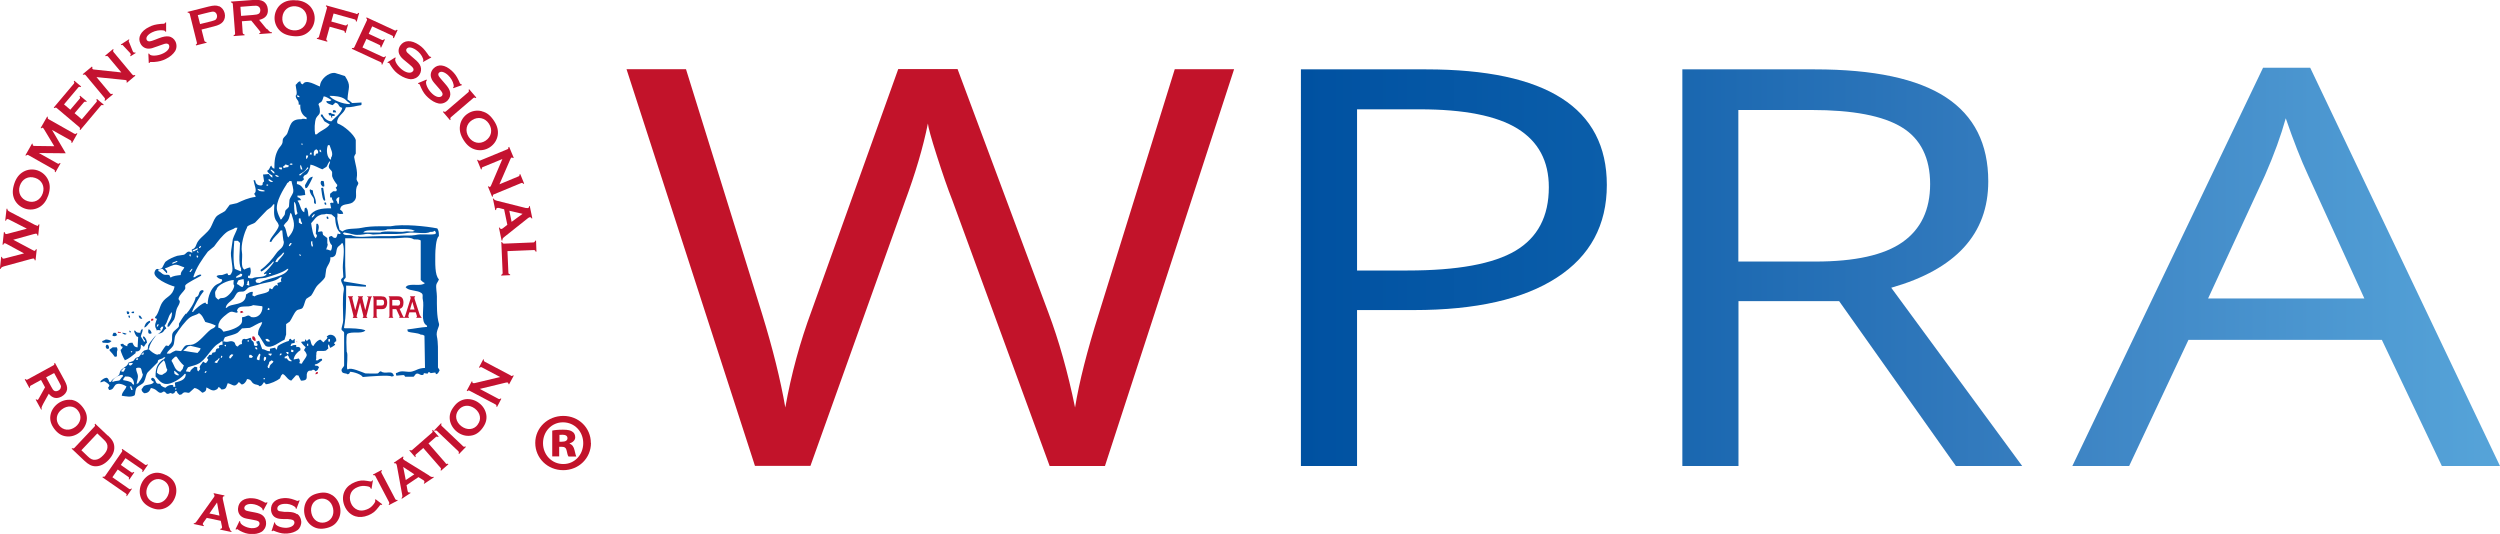 <?xml version="1.0" encoding="UTF-8"?><svg id="Layer_2" xmlns="http://www.w3.org/2000/svg" xmlns:xlink="http://www.w3.org/1999/xlink" viewBox="0 0 187.06 39.95"><defs><style>.cls-1{fill:url(#linear-gradient-2);}.cls-2{fill:url(#linear-gradient);}.cls-3{fill:#c2132a;}.cls-4,.cls-5{fill:#c41230;}.cls-4,.cls-6{fill-rule:evenodd;}.cls-7{fill:url(#New_Gradient_Swatch_1);}.cls-6{fill:#0054a4;}</style><linearGradient id="New_Gradient_Swatch_1" x1="97.34" y1="20.03" x2="120.23" y2="20.03" gradientUnits="userSpaceOnUse"><stop offset="0" stop-color="#0051a1"/><stop offset="1" stop-color="#0b5eaa"/></linearGradient><linearGradient id="linear-gradient" x1="125.88" y1="20.03" x2="151.32" y2="20.03" gradientUnits="userSpaceOnUse"><stop offset="0" stop-color="#1a67b0"/><stop offset="1" stop-color="#367dbf"/></linearGradient><linearGradient id="linear-gradient-2" x1="155.06" y1="19.97" x2="187.06" y2="19.97" gradientUnits="userSpaceOnUse"><stop offset="0" stop-color="#3d84c4"/><stop offset="1" stop-color="#56a4d9"/></linearGradient></defs><g id="Layer_1-2"><path class="cls-3" d="M82.69,34.87h-4.15l-7.28-19.88c-.35-.88-.73-1.99-1.16-3.33-.43-1.34-.65-2.15-.67-2.42-.36,1.79-.94,3.74-1.73,5.87l-7.06,19.75h-4.15l-9.61-29.68h4.45l5.7,18.33c.79,2.57,1.37,4.9,1.73,6.98.44-2.48,1.1-4.9,1.98-7.27l6.47-18.05h4.44l6.79,18.21c.79,2.1,1.46,4.47,2,7.11.31-1.92.91-4.26,1.78-7.02l5.68-18.29h4.44l-9.66,29.68Z"/><path class="cls-7" d="M120.23,13.84c0,3-1.25,5.32-3.74,6.93-2.49,1.62-6.06,2.43-10.7,2.43h-4.25v11.67h-4.2V5.19h9.36c9.02,0,13.53,2.88,13.53,8.65ZM101.54,20.24h3.78c3.72,0,6.41-.49,8.08-1.48,1.66-.99,2.49-2.57,2.49-4.75,0-1.96-.78-3.42-2.35-4.39-1.56-.96-4-1.44-7.31-1.44h-4.69v12.06Z"/><path class="cls-2" d="M130.08,22.53v12.34h-4.2V5.19h9.9c4.43,0,7.7.7,9.82,2.09,2.12,1.39,3.17,3.49,3.17,6.29,0,3.93-2.42,6.58-7.26,7.96l9.8,13.34h-4.96l-8.74-12.34h-7.53ZM130.08,19.57h5.75c2.96,0,5.14-.48,6.52-1.45,1.38-.97,2.07-2.42,2.07-4.35s-.7-3.38-2.11-4.24c-1.41-.87-3.67-1.3-6.78-1.3h-5.46v11.35Z"/><path class="cls-1" d="M182.71,34.87l-4.49-9.44h-14.47l-4.44,9.44h-4.25l14.27-29.8h3.53l14.2,29.8h-4.35ZM176.91,22.33l-4.2-9.2c-.54-1.16-1.1-2.59-1.68-4.28-.36,1.3-.88,2.73-1.56,4.28l-4.25,9.2h11.68Z"/><path class="cls-4" d="M8.82,24.9h.23v-.04c-.08-.01-.16-.03-.23-.04v.08Z"/><path class="cls-4" d="M18,23.27c-.02.1-.01.06,0,.16.08-.02.08,0,.12-.04h.08v-.04s-.05-.05-.08-.08h-.12Z"/><path class="cls-4" d="M11.31,23.89v.12c.05-.01.1-.03.16-.04v-.12h-.12s-.03.03-.04.04Z"/><path class="cls-4" d="M18.89,25.17c-.04.14-.02.25.12.31.04.03,0,.01.08.04.01-.01.03-.03.04-.04-.01-.2-.05-.2-.12-.31h-.12Z"/><path class="cls-4" d="M22.2,25.6h.04c-.03-.07,0-.04-.04-.08v.08Z"/><path class="cls-4" d="M12.51,26.69c-.04.07-.04.19-.04.31.11.15.17.45.19.66h.16c.04-.08.06-.07.08-.19-.15-.12-.23-.36-.23-.62.14-.07.33-.2.39-.35h-.12c-.11.12-.29.1-.43.19Z"/><path class="cls-4" d="M23.76,27.82c-.13.05-.13.04-.16.19.12-.02.11-.03.19-.08v-.08h-.04v-.04Z"/><path class="cls-4" d="M9.75,28.87v-.08c-.07-.04-.07-.05-.16-.08,0,.11,0,.11.16.16Z"/><path class="cls-5" d="M7.25,7.41l-.04.05c.05.08.05.13,0,.18l-1.09,1.29-.54-.46.69-.81c.05-.06.1-.07.18-.03l.04-.05-.5-.42-.04.05c.06.08.06.13,0,.19l-.69.81-.47-.4,1.06-1.26c.05-.06.1-.07.18-.03l.04-.05-.51-.43-.04.05c.05.07.05.13,0,.18l-1.5,1.78.05.04c.08-.05.13-.05.18,0l1.68,1.42c.06.05.07.1.03.18l.05.04,1.53-1.82c.05-.06.1-.07.18-.03l.04-.05-.51-.43Z"/><path class="cls-5" d="M17.14,39.47l-.47-2.13s-.01-.1,0-.13c.01-.05.05-.08.12-.08v-.06s-.8-.17-.8-.17v.06s.07.08.06.14c0,.04-.03.09-.07.14l-1.26,1.76c-.1.13-.13.16-.22.15v.06s.75.16.75.16v-.06c-.06-.03-.09-.08-.07-.13,0-.03.03-.07.06-.11l.23-.32,1.05.22.08.39c.01.06.02.09.01.12-.01.06-.06.09-.13.09v.06s.84.18.84.18v-.06c-.08-.03-.1-.08-.15-.27ZM15.67,38.42l.57-.82.18.98-.75-.16Z"/><path class="cls-5" d="M9.91,5.59l-1.41-1.69c-.05-.06-.05-.11,0-.18l-.04-.05-.59.49.04.05c.08-.04.13-.03.18.03l.99,1.18-2.06-.22c-.05,0-.08-.02-.1-.05-.03-.04-.03-.07,0-.12l-.04-.05-.69.57.04.05c.08-.04.13-.03.18.03l1.41,1.69c.05.06.05.11,0,.18l.04.05.59-.49-.04-.05c-.08.04-.13.03-.18-.03l-1.01-1.21,2.09.21c.11.01.13.02.16.05.03.03.02.07-.01.11l.04.05.63-.53-.04-.05c-.08.04-.13.03-.18-.03Z"/><path class="cls-5" d="M9.95,3.87s-.02-.04-.03-.07l-.25-.62c-.06-.11-.05-.13.01-.19l-.03-.05-.61.39.03.05c.08-.04.1-.03.18.07l.46.49s0,0,.03.03c.06.1.06.12,0,.19l.03.05.38-.24-.03-.05c-.09.03-.12.02-.16-.05Z"/><path class="cls-5" d="M24.85,37.05c-.29-.19-.62-.24-1.01-.15-.43.09-.7.26-.89.57-.18.29-.24.67-.16,1.04.08.36.29.68.58.86.29.19.63.24,1.03.15.41-.09.69-.27.87-.57.19-.29.25-.66.17-1.03-.08-.37-.29-.68-.58-.87ZM24.3,39.09c-.47.1-.89-.19-1-.7-.11-.51.14-.96.61-1.06.48-.11.9.18,1.01.7.11.51-.14.95-.62,1.06Z"/><path class="cls-5" d="M35.06,6.72c.04.08.03.13-.02.18l-1.67,1.43c-.06.05-.11.05-.18,0l-.05.04.53.62.05-.04c-.04-.08-.03-.13.02-.18l1.67-1.43c.06-.05.11-.05.18,0l.05-.04-.53-.62-.05.04Z"/><path class="cls-5" d="M34.45,6.28s-.03-.04-.05-.07q-.02-.05-.03-.08t-.05-.11c-.17-.35-.29-.51-.51-.72-.51-.47-1.04-.54-1.39-.16-.18.2-.24.46-.15.7.06.17.12.26.39.56l.19.22c.17.19.2.24.24.32.04.08.03.17-.02.23-.15.17-.46.1-.74-.17-.34-.31-.55-.82-.41-.97,0,0,.01-.01.02-.02l-.02-.06-.64.27.02.06s.07,0,.09.02c.01.01.02.03.03.06.05.11.07.18.08.19.16.35.3.54.53.75.25.23.53.39.78.44.25.05.51-.04.69-.23.16-.17.23-.4.18-.61-.04-.2-.15-.38-.39-.65l-.2-.23q-.2-.23-.25-.31c-.06-.1-.06-.2,0-.26.14-.15.4-.08.68.17.21.2.37.46.42.72.02.09.02.14-.02.18l-.02.02.02.06.64-.23-.02-.06s-.08-.01-.1-.03Z"/><path class="cls-5" d="M36.05,8.32c-.35-.09-.74-.03-1.05.18-.31.2-.53.53-.58.89-.06.37.03.72.28,1.11.25.39.54.61.9.7.35.09.73.03,1.05-.18.32-.21.53-.53.59-.89.06-.36-.03-.72-.27-1.08-.27-.41-.54-.63-.91-.72ZM36.33,10.53c-.44.29-.96.17-1.26-.28-.29-.45-.19-.98.25-1.26.44-.29.97-.18,1.26.26.3.46.2.98-.25,1.28Z"/><path class="cls-5" d="M31.42,23.6l-.4-1.24s-.01-.06-.01-.08c0-.03.02-.06.05-.07v-.04h-.37v.04s.04.04.04.07c0,.03,0,.06-.02.1l-.39,1.24c-.03.09-.04.11-.08.12-.05,0-.06-.03-.14-.19l-.2-.44c.19-.05.29-.2.29-.46,0-.17-.04-.31-.12-.38-.07-.07-.15-.1-.32-.1h-.66v.04s.05.04.05.08v1.37s-.01.07-.05.08v.04h.33v-.04s-.05-.04-.05-.08v-.53h.28l.22.47c.03.07.04.09.04.1,0,.02-.01.04-.04.04v.04h.73v-.04s-.05-.04-.05-.07c0-.02,0-.05.01-.07l.07-.23h.48l.07.23s.02.06.02.07c0,.04-.02.07-.05.07v.04h.39v-.04s-.06-.03-.1-.14ZM29.71,22.86h-.36v-.42h.36c.11,0,.13,0,.17.04.04.03.06.1.06.17s-.02.14-.06.18c-.04.03-.07.04-.17.04ZM30.68,23.16l.17-.58.17.58h-.34Z"/><path class="cls-5" d="M38.87,13.04c.01.09-.01.14-.08.16l-1.42.59.83-1.91s.04-.07.07-.09c.04-.02.08,0,.11.04l.06-.02-.34-.82-.06.02c.01.09-.01.14-.08.16l-2.03.84c-.07.03-.12.01-.17-.06l-.06.02.29.71.06-.02c-.01-.09.01-.14.08-.16l1.46-.6-.83,1.94c-.04.1-.06.12-.09.14-.04.02-.07,0-.1-.04l-.06.02.31.76.06-.02c-.01-.09.01-.14.08-.16l2.03-.84c.07-.03.12-.01.17.06l.06-.02-.29-.71-.06.02Z"/><path class="cls-5" d="M39.59,15.44c0,.08-.04.12-.1.13-.04,0-.1,0-.16-.01l-2.15-.54c-.16-.05-.2-.07-.24-.16h-.06s.18.86.18.86h.06c0-.1.03-.15.08-.16.03,0,.08,0,.13,0l.39.1.24,1.16-.32.25s-.08.06-.11.06c-.06.01-.11-.02-.14-.1h-.06s.2.96.2.96h.06c0-.12.02-.17.18-.29l1.75-1.39s.08-.05.12-.06c.05-.01.1.02.13.09h.06s-.19-.92-.19-.92h-.06ZM38.28,16.6l-.17-.83.99.23-.82.6Z"/><path class="cls-5" d="M27.5,22.21s.06.03.06.07c0,.02,0,.05-.02.09l-.21.84-.21-.86s-.01-.06-.01-.07c0-.04.02-.06.05-.07v-.04h-.38v.04s.05.03.05.07t-.02.07l-.23.86-.21-.85s-.01-.06-.01-.08c0-.04.01-.06.05-.07v-.04h-.37v.04s.06.04.09.16l.3,1.19q.02.09.02.11s-.02.07-.05.08v.04h.34v-.04s-.06-.04-.06-.08t.02-.09l.24-.93.23.91q.02.08.02.11s-.02.07-.05.08v.04h.34v-.04s-.06-.03-.06-.07c0-.02,0-.06.02-.11l.3-1.19c.03-.13.04-.14.09-.16v-.04h-.36v.04Z"/><path class="cls-5" d="M26.63,1.02l-2.23-.62-.02.06c.08.05.1.09.08.16l-.59,2.12c-.02.07-.06.1-.15.1l-.02.06.78.22.02-.06c-.08-.05-.1-.09-.08-.16l.25-.9,1.03.29c.07.02.1.06.1.16l.06.02.18-.63-.06-.02c-.05.08-.09.1-.16.08l-1.03-.29.17-.6,1.57.44c.07.02.1.06.1.15l.06.02.18-.64-.06-.02c-.05.08-.09.1-.16.08Z"/><path class="cls-5" d="M5.55,10l-1.91-1.08c-.07-.04-.08-.08-.06-.17l-.05-.03-.49.86.05.03c.03-.05.08-.07.12-.04.03.02.05.04.09.11l.76,1.26-1.48-.02s-.07,0-.09-.02c-.04-.02-.06-.07-.04-.13l-.05-.03-.5.88.05.03c.06-.07.11-.08.18-.04l1.91,1.08c.06.04.08.08.06.17l.05.03.38-.67-.05-.03c-.06.07-.11.08-.18.04l-1.39-.78,2.01.02-1.03-1.75,1.39.78c.06.04.08.09.06.17l.05.03.4-.71-.05-.03c-.06.07-.11.08-.18.04Z"/><path class="cls-5" d="M22.21.03c-.48-.05-.83.03-1.14.25-.29.21-.48.56-.52.93-.04.37.08.74.32,1.01.24.28.58.43,1.04.48.46.05.82-.03,1.11-.26.29-.22.48-.55.52-.93.04-.38-.08-.74-.32-1.02-.25-.27-.58-.43-1.01-.47ZM22.96,1.46c-.05.52-.47.86-1.01.81-.54-.05-.88-.47-.82-.99.05-.52.47-.86.99-.81.55.06.89.46.84,1Z"/><path class="cls-5" d="M28.56,22.17h-.66v.04s.05.04.05.08v1.37s-.01.07-.05.08v.04h.33v-.04s-.05-.04-.05-.08v-.53h.38c.15,0,.23-.03.3-.11.07-.08.11-.22.11-.37s-.04-.29-.11-.37c-.07-.08-.15-.1-.3-.1ZM28.68,22.83s-.07.03-.15.03h-.35v-.43h.35c.08,0,.12,0,.15.03.04.03.06.1.06.18s-.02.15-.06.18Z"/><path class="cls-5" d="M32.15,4.23s-.03-.03-.06-.06q-.03-.05-.05-.07t-.07-.1c-.23-.32-.36-.46-.62-.64-.58-.39-1.11-.37-1.4.05-.15.22-.17.49-.04.71.09.16.16.24.47.49l.23.19c.2.17.24.21.29.28.05.08.06.17.01.23-.13.19-.44.17-.76-.05-.38-.26-.67-.72-.56-.89,0,0,.01-.02.02-.02l-.03-.06-.59.37.03.05s.07,0,.09,0c.01,0,.03.03.04.06.07.11.1.17.11.18.21.32.38.49.64.66.28.19.59.3.84.32.25,0,.5-.12.64-.33.13-.19.16-.43.09-.63-.07-.19-.21-.36-.48-.58l-.23-.2q-.23-.2-.3-.27c-.07-.09-.09-.19-.04-.26.12-.17.38-.14.7.07.24.16.44.4.53.65.03.09.04.14.01.18l-.02.02.03.05.6-.33-.03-.05s-.08,0-.1-.02Z"/><path class="cls-5" d="M29.55,2.28l-2.12-.98-.03.06c.07.06.08.11.05.17l-.93,1.99c-.03.07-.08.09-.17.07l-.03.06,2.16,1c.07.03.09.08.07.17l.05.02.28-.61-.05-.02c-.06.07-.11.08-.18.05l-1.53-.71.3-.64.97.45c.07.03.09.08.07.17l.06.03.28-.6-.06-.03c-.06.07-.11.09-.18.05l-.97-.45.26-.56,1.49.69c.07.03.09.08.07.17l.06.03.28-.61-.06-.03c-.06.07-.11.08-.18.05Z"/><path class="cls-5" d="M19.95,2.17l-.56-.68c.47-.11.69-.37.65-.8-.02-.27-.15-.48-.34-.59-.18-.1-.39-.13-.79-.1l-1.63.12v.06c.1.02.13.05.14.13l.17,2.19c0,.07-.02.11-.11.14v.06s.82-.06.82-.06v-.06c-.09-.02-.13-.05-.14-.13l-.06-.86.7-.05.59.72c.08.1.1.13.1.16,0,.03-.03.06-.09.07v.06s.95-.07.95-.07v-.06c-.13,0-.16-.03-.38-.27ZM19.35,1.03c-.09.05-.16.07-.42.09l-.89.07-.05-.68.89-.07c.27-.02.33-.02.43.03.09.04.16.14.17.27,0,.13-.04.24-.12.29Z"/><path class="cls-5" d="M28.05,37.39l.02.04c.03.07,0,.14-.1.28-.15.2-.31.33-.53.41-.26.1-.47.11-.68.03-.23-.09-.42-.28-.51-.53-.1-.25-.09-.52.01-.74.1-.2.26-.34.52-.44.22-.09.42-.1.67-.06.17.03.24.06.27.13l.02.05.06.02.1-.62-.05-.02c-.02.05-.03.07-.06.08-.02,0-.05,0-.09,0-.17-.03-.21-.04-.24-.04-.33-.06-.59-.03-.89.09-.35.14-.6.34-.75.61-.19.33-.21.75-.05,1.15.16.4.46.69.82.8.29.09.61.07.96-.07.32-.13.53-.29.76-.6q.14-.19.17-.2s.04,0,.09.02l.03-.05-.5-.38-.03.05Z"/><path class="cls-5" d="M29.57,37.33l-1.02-1.94c-.04-.07-.03-.11.03-.17l-.03-.05-.65.34.03.05c.08-.02.13,0,.16.07l1.02,1.94c.03.07.03.11-.03.17l.03.05.65-.34-.03-.05c-.08.02-.13,0-.16-.07Z"/><path class="cls-5" d="M22.22,38.47c-.16-.11-.34-.16-.67-.17h-.27q-.27-.03-.36-.05c-.1-.02-.17-.09-.17-.18-.01-.21.19-.35.53-.37.26-.02.53.05.74.19.07.05.11.09.11.14v.03s.05.02.05.02l.24-.63-.05-.02s-.05.05-.08.05c-.02,0-.04,0-.08-.01q-.05-.02-.07-.03t-.11-.04c-.34-.12-.52-.14-.79-.13-.63.04-.99.38-.96.89.02.27.16.49.37.58.15.07.25.09.61.1h.27c.23.02.28.03.36.06.08.03.13.1.14.17.02.22-.21.39-.56.42-.41.03-.88-.16-.89-.36,0,0,0-.02,0-.03l-.05-.02-.21.65.05.02s.05-.05.07-.05c.01,0,.04,0,.06.02.11.04.16.07.18.07.33.12.54.15.82.13.31-.02.58-.12.77-.26.18-.14.29-.4.27-.65-.02-.23-.13-.44-.29-.55Z"/><path class="cls-5" d="M32.13,35.59l-1.86-1.15s-.08-.06-.1-.09c-.03-.04-.02-.09.02-.15l-.03-.05-.69.47.03.05c.07-.02.12,0,.15.04.02.04.04.09.05.15l.39,2.14c.03.16.02.21-.05.27l.03.05.65-.43-.03-.05c-.07.03-.13.01-.16-.03-.02-.02-.03-.07-.04-.12l-.07-.39.89-.6.34.21c.05.03.08.05.09.08.03.05.03.11-.03.16l.03.05.72-.48-.03-.05c-.09.04-.14.03-.31-.07ZM30.36,35.92l-.19-.98.83.55-.64.43Z"/><path class="cls-5" d="M38.21,28.09l-1.93-1.02c-.07-.04-.09-.08-.07-.16l-.05-.03-.32.61.05.03c.06-.06.11-.07.17-.03l1.36.72-1.92.46s-.08,0-.11,0c-.04-.02-.05-.06-.04-.11l-.05-.03-.38.71.05.03c.06-.06.11-.07.17-.03l1.93,1.02c.06.03.09.08.07.16l.05.03.32-.61-.05-.03c-.06.06-.11.07-.17.03l-1.39-.74,1.94-.47c.1-.02.13-.02.16,0,.04.02.05.05.04.1l.05.03.35-.65-.05-.03c-.06.06-.11.07-.17.03Z"/><path class="cls-5" d="M40.04,18.01c-.02.09-.06.12-.13.13l-2.2.09c-.07,0-.11-.03-.14-.12h-.06s.1,2.31.1,2.31c0,.07-.03.12-.11.14v.06s.67-.03.67-.03v-.06c-.09-.02-.13-.05-.13-.13l-.07-1.61,1.97-.08c.08,0,.11.03.14.12h.06s-.03-.82-.03-.82h-.06Z"/><path class="cls-5" d="M33.35,34.66l-1.29-1.48.55-.48c.05-.04.1-.04.17,0l.04-.04-.44-.5-.04.04c.04.08.04.13-.01.17l-1.49,1.3c-.05.04-.1.04-.17,0l-.04.04.44.5.04-.04c-.04-.08-.04-.13.01-.17l.55-.48,1.29,1.48c.05.06.05.1,0,.17l.04.05.55-.48-.04-.05c-.08.04-.12.03-.17-.03Z"/><path class="cls-5" d="M34.65,33.39l-1.59-1.51c-.06-.05-.06-.1-.02-.17l-.04-.04-.51.53.04.04c.07-.04.12-.04.17.01l1.59,1.51c.05.05.06.1.02.17l.04.04.51-.53-.04-.04c-.07.04-.12.04-.17-.01Z"/><path class="cls-5" d="M35.85,30.16c-.3-.23-.66-.33-1.01-.29-.34.05-.63.22-.87.54-.27.35-.36.65-.31,1.01.05.34.25.67.55.9.3.23.66.33,1,.28.35-.04.63-.22.88-.55.25-.33.35-.65.3-1-.05-.34-.24-.67-.54-.89ZM35.74,31.78c-.29.39-.8.43-1.22.11-.42-.32-.51-.82-.22-1.2.3-.39.8-.44,1.23-.12.42.32.51.82.21,1.2Z"/><path class="cls-5" d="M8.07,32.6l-.95-.9-.04.05c.04.07.04.12-.01.17l-1.5,1.59c-.05.05-.1.06-.17.02l-.04.04.95.9c.32.3.56.42.85.42.34,0,.67-.16.97-.48.3-.32.45-.66.42-1-.02-.29-.15-.52-.47-.82ZM8.04,33.47c-.01.19-.11.38-.31.59-.2.21-.38.32-.57.34-.21.03-.38-.04-.6-.26l-.47-.45,1.19-1.26.47.45c.23.21.31.38.29.59Z"/><path class="cls-5" d="M5.32,29.92c-.34-.04-.71.06-1.01.29-.3.23-.49.55-.54.89-.05.35.05.67.3,1,.25.33.54.51.88.55.34.05.71-.06,1-.29.3-.23.49-.55.54-.9.05-.34-.05-.66-.29-.98-.27-.35-.54-.52-.89-.57ZM5.64,31.94c-.42.32-.92.27-1.22-.11-.29-.39-.21-.89.21-1.2.42-.32.93-.28,1.21.1.3.39.22.89-.21,1.22Z"/><path class="cls-5" d="M2.81,12.75c-.36-.12-.74-.08-1.06.1-.32.18-.54.47-.68.89-.15.46-.15.81,0,1.16.15.33.44.59.8.71.35.12.74.08,1.06-.1.32-.18.54-.48.69-.91.14-.44.14-.81-.02-1.14-.15-.33-.44-.59-.79-.71ZM3.2,14.46c-.17.51-.64.76-1.14.59-.5-.16-.74-.64-.58-1.14.17-.52.64-.77,1.15-.6.5.16.74.64.57,1.15Z"/><path class="cls-5" d="M10.88,34.79l-1.73-1.2-.04.05c.05.07.05.11.01.17l-1.25,1.8c-.04.06-.09.08-.17.05l-.04.05,1.76,1.22c.06.04.07.08.03.17l.04.03.38-.55-.04-.03c-.07.06-.12.07-.17.03l-1.25-.87.4-.58.79.55c.06.04.07.08.03.17l.05.03.37-.54-.05-.03c-.07.06-.11.07-.17.03l-.79-.55.35-.51,1.22.84c.06.04.07.08.03.17l.05.03.38-.55-.05-.03c-.07.06-.11.07-.17.03Z"/><path class="cls-5" d="M12.42,35.55c-.39-.19-.71-.23-1.05-.11-.32.11-.61.37-.77.71-.16.33-.19.71-.08,1.04.11.33.34.58.71.76.38.18.71.22,1.04.1.33-.11.61-.37.77-.7.17-.34.2-.71.09-1.05-.11-.33-.34-.57-.7-.75ZM12.55,37.11c-.23.47-.7.66-1.14.44-.44-.21-.58-.7-.35-1.17.23-.47.7-.66,1.13-.45.45.22.59.7.36,1.18Z"/><path class="cls-5" d="M2.78,16.89s-.09-.03-.18-.07l-1.82-.95c-.2-.11-.22-.13-.23-.25h-.06s-.1.89-.1.89h.06c.03-.09.06-.13.12-.12.03,0,.08.02.15.06l1.29.66-1.43.38c-.06.02-.09.02-.12.02-.06,0-.09-.05-.11-.14h-.06s-.1.94-.1.94h.06c.02-.08.06-.12.13-.11t.11.05l1.31.71-1.42.37c-.06.02-.1.02-.13.02-.06,0-.09-.04-.1-.13h-.06s-.1.9-.1.9h.06c.03-.1.08-.14.28-.2l1.98-.54q.15-.04.18-.04c.07,0,.1.06.11.14h.06s.09-.83.09-.83h-.06c-.03.08-.08.13-.13.12t-.14-.07l-1.43-.76,1.52-.42q.14-.04.18-.04c.07,0,.11.06.11.15h.06s.09-.84.09-.84h-.06c-.02.08-.07.12-.13.12Z"/><path class="cls-5" d="M4.11,27.15l-.05.03c.02.08,0,.13-.07.16l-1.92,1.05c-.06.04-.11.03-.17-.03l-.05.03.35.64.05-.03c-.02-.08,0-.13.07-.16l.75-.41.3.55-.44.79c-.06.11-.08.14-.11.15-.03.01-.07,0-.1-.05l-.05.03.41.75.05-.03c-.05-.1-.03-.14.11-.42l.41-.74c.27.34.59.41.96.21.23-.13.38-.32.41-.53.02-.19-.03-.38-.2-.69l-.71-1.3ZM4.55,28.97c0,.1-.07.19-.18.25-.11.06-.23.07-.31.02-.08-.05-.12-.1-.23-.31l-.38-.7.6-.32.38.7c.12.21.14.27.13.36Z"/><path class="cls-5" d="M12.64,2.73c-.2-.03-.41,0-.75.13l-.28.11q-.28.11-.38.12c-.11.02-.21-.02-.25-.1-.09-.18.06-.4.4-.57.26-.13.56-.18.82-.15.09.01.14.03.16.08v.02s.07,0,.07,0v-.69s-.06,0-.06,0c-.02.04-.04.07-.06.08-.02,0-.05.01-.08.02q-.06,0-.09,0t-.13.01c-.39.04-.58.09-.86.23-.62.31-.87.79-.64,1.24.12.24.35.38.6.38.18,0,.29-.03.66-.17l.28-.1c.24-.09.3-.1.38-.11.09,0,.17.03.21.1.1.2-.07.46-.42.63-.41.21-.96.23-1.05.05,0,0,0-.02-.01-.03h-.06s.03.7.03.7h.06s.03-.06.05-.07c.01,0,.04-.01.07,0,.12,0,.19,0,.21,0,.38-.03.61-.09.89-.23.31-.15.55-.36.69-.58.13-.21.14-.49.03-.72-.1-.21-.29-.35-.51-.39Z"/><path class="cls-5" d="M19.7,38.2l.32-.59-.05-.03s-.06.04-.08.04c-.02,0-.04-.01-.07-.02t-.07-.04-.1-.05c-.32-.16-.49-.21-.77-.23-.63-.04-1.03.25-1.07.76-.02.27.09.5.29.63.14.09.23.12.59.18l.26.05c.23.04.28.06.35.09.08.04.12.11.12.19-.01.22-.26.36-.61.34-.41-.03-.85-.28-.84-.48,0,0,0-.02,0-.03l-.05-.03-.3.62.05.03s.06-.04.07-.04c.01,0,.03,0,.06.03.1.06.15.09.16.1.31.16.51.22.8.24.31.02.6-.04.8-.16.2-.12.34-.35.35-.61.01-.23-.07-.45-.22-.59-.14-.13-.32-.2-.64-.26l-.27-.05q-.27-.05-.35-.08c-.1-.04-.15-.11-.15-.2.01-.2.23-.32.57-.3.26.02.52.12.71.28.07.06.09.1.09.15v.03s.05.03.05.03Z"/><path class="cls-5" d="M16.38.47c-.19-.08-.4-.07-.77.02l-1.58.4.02.06c.09,0,.13.03.15.1l.53,2.13c.02.07,0,.12-.08.16l.02.06.79-.2-.02-.06c-.09,0-.13-.03-.15-.1l-.21-.83.91-.23c.37-.09.55-.19.69-.35.14-.17.19-.41.13-.65-.06-.24-.22-.43-.42-.52ZM16.16,1.45c-.07.06-.15.09-.34.14l-.85.21-.17-.67.85-.21c.2-.05.28-.06.37-.04.1.03.18.12.21.24.03.12,0,.25-.07.32Z"/><path class="cls-6" d="M24.46,16.19c-.02.09-.04.08,0,.16.04.03,0,.01.08.04.01-.01.03-.03.04-.04-.03-.14,0-.11-.12-.16ZM24.19,13.97s0-.01.08-.04c0-.15-.02-.15-.04-.35-.01-.01-.03-.03-.04-.04h-.16c-.07.13-.05.26.08.39.04.03,0,.01.08.04ZM25.16,8.41c-.03-.09-.04-.09-.08-.16h-.16c-.02.1-.01.06,0,.16h.23ZM24.77,8.64c0,.09,0,.11.04.16l.04.04c.02-.1,0-.03,0-.16h.19v-.12c-.12-.02-.24-.05-.31-.12-.09.01-.1.02-.16.04.03.09.04.09.08.16h.12ZM23.52,15.22s.04.02.12.04c0-.56-.22-.56-.23-1.01-.04-.01-.08-.03-.12-.04-.04-.03,0-.01-.08-.04-.01.01-.03.03-.04.04.02.29.16.4.27.58.1.15.02.32.08.43ZM24.3,15.29s0,.01.08.04c.01-.01.03-.03.04-.04-.03-.14,0-.11-.12-.16-.02.09-.04.08,0,.16ZM24.07,14.05l-.04.04c.05.25.06.69.19.89.04.03,0,.01.08.04.01-.01.03-.03.04-.04-.05-.31-.1-.62-.16-.93h-.12ZM22.82,13.85c0,.11.02.17.04.23.08-.02.08,0,.12-.04.05-.02.42-.73.43-.82-.36.04-.42.39-.58.62ZM8.66,24.9h-.16c-.05.09-.07.09-.08.23.14.03.2.05.31-.04h.04c-.04-.1-.07-.11-.12-.19ZM26.17,27.82c.34,0,.9.22.97.39.43-.04,2.04-.17,2.14-.04.1,0,.13-.02.19-.04-.11-.51-.65-.07-.97-.35-.16.03-.13.11-.23.16-.06.02-.91.01-.93,0-.25-.09-1.09-.47-1.28-.31h-.08c-.06-.31.09-1.11-.04-1.32,0-.28-.07-1.15.04-1.32.33-.22,1.03.01,1.32-.23.01-.01.03-.03.04-.04-.33-.15-1.05-.16-1.56-.16-.01-.01-.03-.03-.04-.04.17-.88.16-2.07.16-3.15.51,0,.93.08,1.48.08v-.12c-.54-.09-1.09-.18-1.63-.27-.01-.01-.03-.03-.04-.04.03-.16.12-.16.16-.27-.01-.29-.03-.57-.04-.86,0-.75,0-1.35,0-2.06,1.15,0,2.4,0,3.66,0,.44,0,1.14-.15,1.48.08.22,0,.38,0,.51.08v2.96c.1.1.17.17.31.23-.26.28-1.05,0-1.36.23l-.08.08s.05.05.08.08c.29.21.81.14,1.09.35.18.11.06.27.12.51.11.46-.12,1.4.12,1.75.05.12.07.08.16.16.03.04.02.04.04.12-.48.03-1,.14-1.48.19.01.09.02.1.04.16.27.11.73.08.97.23.16,0,.18.03.27.08,0,.87.04,1.52.04,2.41-.52.02-.64.19-.97.27-.35.09-.76-.13-1.09.08-.04.01-.08.03-.12.04,0,.1.02.13.04.19.09,0,.53-.06.58-.04,0,0,.06.11.08.12h.62c.08-.04.12-.2.23-.23.19-.05.28.17.51.08.01-.04.03-.08.04-.12.09.01.18.03.27.04.03-.04.05-.08.08-.12h.04s.1.07.12.08l.27-.04h.08s.03.08.04.12c.2-.04.17-.15.27-.27-.02-.14-.09-.15-.12-.23v-.74c0-.51.02-1.13-.08-1.59-.09-.4.21-.75.16-.93-.18-.59-.16-1.35-.16-2.06,0-.26-.09-.7-.04-.89.03-.12.15-.24.19-.39-.32-.31-.27-1.25-.27-1.87,0-.2.04-1.23.27-1.36,0-.29-.02-.42-.12-.58-.8-.16-2.57-.35-3.5-.16h-.78c-.5,0-.99.03-1.4.12-.45.1-1.15,0-1.4.27-.12-.04-.12-.08-.23-.12-.04-.24-.23-.83-.16-.97v-.27c.16.07.23.06.43.04-.03-.17-.11-.24-.23-.31.04-.51.61-.33.93-.54.45-.34.15-.62.31-1.17.02-.05.12-.19.12-.27-.01-.12-.16-.17-.12-.39.1-.51-.13-1.13-.19-1.56-.01-.08.1-.23.12-.27v-1.01c-.12-.43-.94-1.11-1.36-1.24-.02-.07,0-.04-.04-.08.03-.55.53-.63.66-1.13.52,0,.69-.1,1.13-.16.01-.01.03-.03.04-.04v-.16c-.23.01-.47.03-.7.04-.09-.09-.24-.2-.35-.27.05-.94.31-.98-.19-1.75-.25-.08-.49-.16-.74-.23-.5-.06-1.13.49-1.13,1.01-.23-.05-1.06-.61-1.28-.16-.15-.04-.16-.09-.19-.23-.21.04-.21.17-.35.27.02.27.17.7,0,.82.06.37.25.27.23.66h.12c-.03.44.13.79.47.97v.12c-.13-.02-.28-.07-.39,0-.83-.02-.82.47-1.05,1.05-.05.14-.24.26-.31.39-.07.13-.01.24-.08.39-.05.13-.2.27-.27.39-.25.42-.32.88-.31,1.48-.15-.04-.18-.11-.23-.23-.15.1-.07.26-.31.39.06.18.23.27.39.35v.16c-.12-.05-.21-.17-.27-.27-.14.01-.29.03-.43.04.03.17.05.34.08.51-.06.11-.1-.02-.12.27-.07.03-.04,0-.08.04-.32,0-.43-.13-.47-.39h-.12c.06.37.31.83.04,1.01.06.09.09.09.12.23-.57.07-.98.28-1.4.47-.18.04-.36.08-.54.12-.12.16-.23.31-.35.47-.22.16-.54.25-.7.47-.16.22-.25.53-.39.78-.22.38-.68.66-.93,1.01-.18.25-.13.52-.47.62,0,.09,0,.11.04.16v.08c-.13-.02-.19-.11-.31-.08-.1.02-.21.19-.31.23-.17.03-.34.05-.51.08-.28.09-.64.25-.86.43-.1.08-.23.46-.31.51-.25.14-.38-.1-.51.23-.23.48,1.1,1.04,1.48,1.13-.14.75-.62.71-.93,1.21-.21.33-.26.83-.54,1.09.05.1.04.08.16.12-.08.22-.25.5-.04.78v.08c.12-.04.17-.02.31,0-.02-.08,0-.07-.04-.12.04-.09.07-.08.12-.16h.12c-.08.48-.51.54-.74.86-.11.15-.33.39-.39.54-.01.1-.03.21-.04.31-.09.03-.18.05-.27.08-.16.11-.25.34-.39.47-.08.03-.16.05-.23.08-.06.08-.13.16-.19.23-.12.04-.23.08-.35.12-.05.04-.04.1-.08.16-.14.18-.42.27-.54.47-.03.09-.05.18-.08.27-.18.21-.5.27-.62.54h-.12c-.03-.14-.06-.17-.12-.27-.07-.02-.04,0-.08-.04-.19.02-.31.13-.43.23-.03.04-.02.04-.04.12.12-.01.23-.1.31-.08.05.02.32.2.35.27.03.05-.01.13-.08.19.02.12.03.11.08.19.32-.02.31-.22.47-.39.23-.18.63,0,.82.12-.08.28-.32.38-.35.7.3.04.71.14.97-.04.05-.11.03-.44.16-.58.14-.16.44-.23.54-.43.13-.25.12-.49.27-.7.25-.25.49-.49.74-.74.01-.05.03-.1.04-.16.13-.12.32-.08.43-.23h.12s-.03.03-.04.04c-.06.15-.13.1-.23.19-.33.29-.48.56-.47,1.21.2.21.34.45.66.54.5.14,1.36-.49,1.52-.74h.08c0,.52-.52.55-.82.66.01.1.03.21.04.31h-.16v-.12c-.24-.05-.43.04-.58.19-.14-.03-.23-.09-.27-.12-.09-.05-.06-.08-.12-.16-.05-.04-.16,0-.23-.04-.14-.07-.11-.31-.27-.39-.04-.03,0-.01-.08-.04-.04.04-.07.05-.12.08.05.14.11.17.23.23-.11.25-.53.17-.74.31-.08.06-.1.17-.19.23.02.22.09.2.19.31.31,0,.42-.16.51-.39.4.06.46.28.66.35.15.05.23-.07.27-.08h.04c.13,0,.14.13.23.16.2.05.21-.14.39,0,.16-.03.19-.06.23-.19h.12c.04.18.11.16.19.27.24-.01.18-.09.31-.16.17-.08.29.04.43,0,0,0,.37-.33.39-.35.26.04.42.21.58.35.08-.02.07,0,.12-.04.15-.06.19-.16.19-.35.18.05.45.35.74.16.12-.05.08-.07.16-.16v-.04c.11.04.17.11.23.19.4,0,.35-.21.47-.47.38.08.51.39.82-.08.12.05.11.09.19.16.15.08.39-.2.43-.39.37.03.29.23.51.35.19.11.31.03.43.19.2-.04.2-.15.31-.27v-.04c.09.04.11.08.16.16.31-.01.86-.27,1.05-.43.09-.14.05-.22.19-.31v-.04c.29.11.34.42.66.51.12-.12.23-.26.35-.39.07-.04.07,0,.19,0,.06.15.13.26.19.39.72,0,.25-.42.54-.7.11-.11.23.02.35-.12.14.03.13.03.19.12.13-.04.19-.1.23-.23.03-.04.01,0,.04-.08l-.08-.08c-.08-.05-.13,0-.19-.04h-.04v-.08c.31-.06.34-.18.54-.31v-.08l-.04-.04c-.16.01-.19.03-.27.12h-.16c.07-.16,0-.33.04-.43,0-.16,0-.2.08-.27,0,0,.41-.01.43,0,.28,0,.24-.09.39-.19-.02-.13-.06-.18,0-.27.01-.01.03-.03.04-.04.02.05.05.19.08.23v.04c.16-.05.26-.15.39-.23-.05-.09.02-.03-.08-.08.03-.14.06-.14.16-.19,0-.11,0-.18-.04-.23-.08-.23-.44-.35-.62-.16h-.04c-.02.08.02.05.04.08-.04.24-.19.19-.27.39-.11-.04-.17-.12-.23-.19-.09,0-.11,0-.16.04-.14.06-.32.29-.39.43-.2-.06-.16-.35-.27-.51-.14.03-.13.03-.19.12-.14-.02-.04-.02-.12-.08l-.04-.04c-.02.1,0,.03,0,.16-.11.02-.19,0-.27.04h-.04c.08.13.23.3.35.39-.04.12-.08.12-.12.23.08.08.16.2.19.31.09.13-.3.52-.35.7-.1,0-.13-.02-.19-.04.02-.08,0-.08.04-.12-.01-.15-.03-.14-.08-.23-.13.03-.26.05-.39.08.05-.32.28-.56.51-.7,0-.17.01-.18-.12-.23-.07-.04-.07,0-.19,0v-.12s-.03-.03-.04-.04c-.15,0-.23.01-.31.08h-.08c.02-.09.05-.12.08-.19.08-.01.16-.03.23-.04,0-.12.01-.21,0-.23v-.08c-.09.04-.07.04-.12.12-.14-.03-.11,0-.16-.12-.08.02-.08,0-.12.04-.03.04-.02.04-.04.12-.17.03-.64.24-.78.35-.1.06-.06.18-.12.27v.04c-.09-.05-.08-.07-.12-.16-.13.03-.26.05-.39.08v.19c-.31-.01-.3-.13-.58-.16-.09-.23-.16-.45-.23-.62-.08.02-.08,0-.12.04h-.08c0,.15-.02.14.08.19v.12c-.07.02-.04,0-.08.04-.3-.03-.12-.12-.23-.31-.07-.12-.14-.02-.19-.31-.17.03-.33.16-.47.08-.15.03-.15.02-.19.16-.04.06,0,.1,0,.23-.18.02-.24.08-.31.19-.26-.06-.14-.26-.31-.35-.28-.15-.39.08-.74-.04-.01.01-.03.03-.04.04.02-.18.06-.23.12-.35.32-.13.7-.17.97-.35.1-.1.21-.21.31-.31.19-.01.39-.03.58-.04.28-.1.61-.37.93-.43-.07.37-.32.42-.31.93.15.15.48.8.58.86.44.24,1.08-.36,1.4-.47.04-.13.08-.26.12-.39v-.78c.09-.06.18-.13.27-.19.16-.21.32-.65.51-.82.14-.13.36-.06.47-.23.13-.21.13-.46.27-.66.12-.08.23-.16.35-.23.16-.21.24-.44.39-.66.18-.25.52-.45.66-.74.03-.19.05-.39.08-.58.1-.32.34-.49.31-.89.11,0,.18,0,.23-.04.27-.11.17-.46.31-.7.07-.11.23-.17.31-.31h.08c.17.52,0,1.24,0,1.83.01.23.03.47.04.7l-.16.16c-.05.27.27.48.19.86-.11.55-.04,1.49-.04,2.22,0,.23-.16.59-.12.7.03.08.17.11.19.23v2.45c-.05.17-.28.25-.16.47.09.16.31.08.43.19.1-.04.1-.04.16-.12ZM22.4,7.28c-.05-.01-.1-.03-.16-.04v-.12c.09.03.09.04.16.08v.08ZM11.81,24.4v.04h-.08c.01-.09.02-.1.04-.16h.12s-.04.08-.08.12ZM9.75,27.16h.19c-.04.12-.08.12-.16.19-.08-.02-.07,0-.12-.04-.03-.04-.02-.04-.04-.12.08-.02.08,0,.12-.04ZM9.09,27.7c.08-.05.11-.06.16-.16h.16s-.03.03-.04.04c-.03.1-.07.14-.12.23h-.16v-.12ZM8.97,28.44c-.12.08-.36.04-.47.12h-.12c.07-.21.37-.41.58-.47.05-.04.13-.04.23-.04v.12c-.11.08-.14.18-.23.27ZM9.91,29.18h-.08c-.04-.09-.08-.18-.12-.27h.12c.02.08.03.14.08.19v.08ZM9.79,28.6c-.17-.09-.38-.12-.58-.16.03-.16.08-.16.16-.27.13,0,.28,0,.35.04.2.08.32.29.31.58-.18-.05-.12-.13-.23-.19ZM10.22,26.81h.12s-.03.08-.04.12h-.12s.03-.08.04-.12ZM10.34,28.68c-.07.02-.04,0-.08.04h-.04c.02-.22.15-.44.08-.7-.04-.14-.11-.26-.12-.47.08-.02.07,0,.12-.04.11,0,.18,0,.23.04.09.12.07.33.16.47-.05.32-.24.44-.35.66ZM10.72,26.54h-.16s.03-.03.04-.04c.04-.04.08-.08.12-.12h.04c-.01.09-.02.1-.04.16ZM13.18,29.1v.08c-.1-.06-.05,0-.08-.12h.12l-.04.04ZM24.57,25.37h.12v.19h-.12v-.19ZM22.98,25.72h.08v.16h-.08v-.16ZM21.81,26.15c.09.03.09.04.16.08-.01.04-.03.08-.04.12-.09-.01-.1-.02-.16-.04.01-.09.02-.1.04-.16ZM21.42,26.34h.16v.16h-.08s-.04-.08-.08-.12v-.04ZM21.31,26.69c.11-.03.14-.04.19-.12.18.11.06.26.31.39v.08c-.23-.01-.26-.1-.35-.23h-.16v-.12ZM20.96,26.46h.12v.04s-.05.05-.08.08h-.08s.03-.08.04-.12ZM20.1,26.46h.23c-.02.08,0,.08-.04.12-.04.03,0,.01-.08.04-.03-.03-.05-.05-.08-.08h-.04v-.08ZM20.14,27.08c.07-.04.11-.05.16-.12.09.03.09.04.16.08-.07.18-.21.17-.27.35-.03.05-.03.06-.04.16-.13-.03-.06.02-.12-.08-.03-.11.1-.17.12-.39ZM19.79,26.69s.08.03.12.04c0,.15,0,.17-.08.23v.04h-.08c-.03-.16-.02-.18.04-.31ZM19.83,28.29c-.03.07,0,.04-.04.08-.01.01-.03.03-.04.04-.01-.04-.03-.08-.04-.12h.12ZM19.4,26.46s.05.03.08.04c0,.1,0,.14-.04.19,0,.12-.01.2-.04.27-.12-.02-.11-.03-.19-.08.02-.21.12-.27.19-.43ZM19.21,25.99c.03.07,0,.04.04.08v.08c-.08-.02-.07,0-.12-.04-.03-.04-.02-.04-.04-.12h.12ZM18.78,26.54s.08.08.12.12h.04c-.05.09-.06.06-.12.12-.1,0-.13-.02-.19-.04,0-.1.02-.13.04-.19h.12ZM18.62,25.45v.12l-.12-.04c.06-.1,0-.05.12-.08ZM17.34,26.5c.07.03.04,0,.08.04h.04c-.05.12-.14.15-.19.27h-.08l-.04-.04c.02-.22.08-.17.19-.27ZM16.91,25.8v.12s-.08-.03-.12-.04c.06-.1,0-.05.12-.08ZM25.35,15.25h-.08c-.04-.1-.04-.21-.12-.27.03-.12.04-.13.12-.19.04-.03.04-.02.12-.04-.01.17-.03.34-.04.51ZM25.78,7.4c.13.09.22.24.39.31v.08c-.53,0-1.31-.32-1.52-.62.43,0,.86.05,1.13.23ZM23.68,8.8c.04-.1.2-.22.23-.31.07-.19-.01-.58-.08-.66.05-.2.14-.11.23-.23.08-.1.11-.26.16-.39.21.02.41.18.58.27-.06.1-.18.09-.35.08-.01.01-.03.03-.04.04.07.17.31.21.47.27.08-.08.14-.09.19-.19.37.06.17.3.54.39-.07.41-.57.75-.82,1.01-.32-.02-.56-.27-.66-.51h-.12v.12c.13.1.17.26.27.39.13.08.26.16.39.23-.22.33-.69.46-.97.74h-.12c-.06-.36-.05-.92.08-1.24ZM24.77,11.79v.16c-.32-.11-.38-.77-.23-1.09h.12c.07.27.32.64.12.93ZM24.03,11.29v.12l-.04-.04s-.05-.03-.08-.04v-.12h.08c.02.07,0,.04.04.08ZM23.49,11.36c.04-.13.08-.14.19-.19.04.04.08.08.12.12v.19c-.09,0-.11,0-.16.04-.03.04-.02.04-.04.12h-.12c0-.12,0-.25,0-.27ZM23.21,11.44s.05-.03.08-.04c.02.06.03.06.04.16h-.16s.03-.08.04-.12ZM22.9,11.64h.16c-.02.12-.02.13-.08.19v.04h-.08v-.23ZM22.63,10.74v.12c-.1-.06-.05,0-.08-.12h.08ZM22.47,12.41c.03-.07,0-.04.04-.08.04.12.08.23.12.35h-.12c-.02-.11-.07-.22-.04-.27ZM22.4,13.04c.21-.1.5-.27.58-.51h.08v.08c-.18.17-.42.32-.58.51h-.08v-.08ZM21.77,12.22s.08.03.12.04v.04c-.07.03-.04,0-.08.04-.08-.02-.07,0-.12-.04h-.04s.09-.05.12-.08ZM21.38,12.3c.09.04.11.06.23.08-.01.04-.03.08-.04.12-.16.02-.21.02-.35.08-.01-.04-.03-.08-.04-.12.08-.05.14-.09.19-.16ZM21.46,13.74c.06-.09.14-.07.19-.19h.16c.03.2.19.61.12.86-.05.15-.22.38-.27.54-.01.17-.03.34-.04.51-.04.11-.22.21-.27.31-.01.09-.03.18-.04.27-.05.13-.17.21-.23.35-.03.01-.05.03-.08.04-.1-.2-.22-.46-.27-.7-.13-.63.51-1.62.74-1.98ZM20.88,12.53h.19s.03.03.04.04c-.01.04-.03.08-.04.12-.12-.02-.11-.03-.19-.08v-.08ZM20.61,13.08c.08.02.14.03.19.08h.04v.08c-.15-.01-.14-.03-.23-.08v-.08ZM20.26,12.76v-.08c.13.05.17.12.27.19v.12c-.15-.05-.16-.15-.27-.23ZM20.1,13.39c.14.05.2.12.31.19v.04c-.21,0-.2-.04-.31-.12v-.12ZM19.94,13.81h.12v.08h-.12v-.08ZM19.79,14.24v.08c-.31.01-.43-.01-.54-.19.18.04.36.08.54.12ZM18.47,17c.11-.18.45-.22.62-.35.3-.31.6-.62.89-.93.19-.14.35-.21.47-.43h.08c-.02.4-.07.8.08,1.13.06.14.18.21.23.39.14.19-.55.92-.62,1.13-.03.05-.03.07-.04.16h.12c.18-.38.48-.54.7-.86h.12c.01.12.06.76.12.86-.02.47-.35.54-.54.82-.34.49-.73.94-1.21,1.28.01.04.03.08.04.12.18-.04.8-.59.89-.74h.08c-.05.16-.61.77-.74.86v.08c.08-.02.07,0,.12-.04h.08c-.13.35-.78.17-1.09.35-.13,0-.23-.01-.31-.04v-.16h.12c.11-.23.1-.39.04-.62-.12.01-.39.12-.43.16-.33-.19-.11-.88-.19-1.32-.1-.5.18-1.47.39-1.83ZM21.27,18.91c-.09.25-.42.49-.51.7h-.16c.12-.37.4-.42.58-.7h.08ZM20.29,20.43c-.06.1-.02.06-.16.08v-.08h.16ZM18.66,21.36c-.09,0-.11,0-.16-.04h-.04c-.02-.08.02-.05.04-.08,0-.1,0-.14.04-.19v-.04h.08c.01.12.03.23.04.35ZM17.84,20.97c.14-.03.21-.07.39-.08.02.2.07.37-.04.51-.01.03-.03.05-.04.08-.21-.04-.24-.17-.43-.23.03-.14.06-.17.12-.27ZM17.69,20.78s-.03-.03-.04-.04c.08-.13.26-.15.35-.27.04.01.08.03.12.04,0,.09,0,.11-.04.16-.08.06-.3.1-.39.12ZM17.96,18.17c0,.47-.15,1.58.08,1.91v.23c-.16-.05-.32-.13-.47-.19-.15-.58-.09-1.46-.04-2.1h.27c.05.05.1.1.16.16ZM17.53,21.36c-.02.34-.44.8-.7.9-.25.09-.33-.02-.47.16-.14-.05-.14-.12-.23-.19-.03-.26-.09-.38.08-.58.04-.33.88-.69,1.28-.7-.01.2-.06.29.04.43ZM14.89,18.48s.08-.04.12-.08h.04s-.03.08-.04.12c-.07.03-.04,0-.08.04h-.04v-.08ZM14.73,19.11c.07.03.04,0,.08.04.01.01.03.03.04.04h-.04v.08h-.08v-.04c-.04-.07-.02-.03,0-.12ZM14.77,18.87c-.04-.07-.02-.03,0-.12.06.06.06.08.08.19-.09-.05-.03.02-.08-.08ZM14.42,18.72c.11-.03.27-.09.35-.16.03.07.03.05,0,.12-.03.03-.16.04-.23.12h-.12v-.08ZM14.42,20.12s-.03.03-.04.04c-.04.11-.07.11-.12.19h-.08c.04-.12.09-.14.16-.23h.08ZM14.19,19.03h.08v.16c-.07-.03-.04,0-.08-.04-.04-.07-.02-.03,0-.12ZM13.21,19.53h.08c-.07.13-.2.11-.31.19h-.12c.07-.13.23-.11.35-.19ZM12.79,20.78c-.09-.06-.06-.11-.12-.19-.09-.06-.25,0-.39-.04-.18-.05-.25-.21-.43-.27v-.12c.1-.01.21-.03.31-.04.09.09.18.18.27.27v.04c.08.02.05-.02.08-.04.03-.07-.07-.21-.16-.27v-.04c.24-.06.6-.31.86-.27.21.03.39.15.58.19-.08.24-.26.26-.27.58-.26.03-.59.06-.74.19ZM12.01,26.5c-.11,0-.18,0-.23.04-.22-.03-.49-.25-.62-.39h-.04c-.02-.08.02-.05.04-.08,0-.28.45-.95.62-1.05.14-.08.26-.07.39-.16.12-.09.11-.21.27-.27-.04-.14-.07-.11-.12-.23.23-.24.25-.69.47-.93v-.04h.08c-.02.63-.3.63-.35,1.05h.12c.13-.18.26-.36.39-.54.12-.28.09-.48.19-.78.05-.15.2-.33.23-.51.03-.18-.13-.13-.08-.31.07-.24.35-.46.47-.66.07-.13-.03-.2.04-.31.09-.14.97-.59,1.17-.7v-.08h-.04c-.08-.03-.34.1-.43.19h-.12c.22-.72.68-1.36,1.09-1.91.16-.13.31-.26.47-.39.27-.37.61-.82.97-1.09.18-.13.44-.17.62-.31h.16c-.08.29-.26.56-.35.86-.04.27-.08.54-.12.82-.11.51.22,1.41.04,1.67-.04.11-.07.11-.12.19h-.16c-.02-.08,0-.07-.04-.12-.07-.03-.35.14-.47.12-.19,0-.25.02-.35.08.06.12.22.22.39.23.03.07,0,.04.04.08-.07.22-.3.23-.47.35-.35.24-.62.86-.62,1.44-.14-.03-.11,0-.16-.12-.24.02-.83.53-.93.7h-.08c.11-.35.62-1.28.86-1.52v-.08c-.07-.02-.04,0-.08-.04-.37.05-.15.46-.51.54-.05.36-.48,1.02-.7,1.24-.05.06,0-.02-.08,0v.04c-.09.08-.42.59-.47.7v.19c-.09.19-.37.3-.47.51-.09.2,0,.41-.08.66-.04.12-.17.21-.23.31-.06-.01-.13-.03-.19-.04-.15.17-.31.44-.43.62ZM12.13,28.05c-.25,0-.25-.06-.39-.16.02-.51.25-.67.51-.93.17.15.13.52.27.7-.05.26-.23.25-.39.39ZM12.48,26.46c.08-.23.34-.37.47-.58.13-.22.07-.6.19-.82.21-.35.76-1.1,1.09-1.32.2-.14.47-.16.66-.31.25.15.33.39.47.66.25.06.52.14.78.27-.08.21-.23.19-.39.31-.37.29-.84.93-1.28,1.09-.26.09-.44,0-.62.12-.1.07-.23.34-.31.39-.13-.01-.26-.03-.39-.04-.1.03-.34.16-.43.23h-.23ZM13.37,28.09c-.18-.01-.2-.05-.31-.12-.01-.08-.03-.16-.04-.23.16.06.22.18.35.27v.08ZM13.72,27.43c-.03.23-.13.24-.23.39-.42-.08-.45-.53-.66-.82.06-.15.18-.2.27-.31h.12c.14.22.34.5.54.66-.03.07,0,.04-.04.08ZM13.76,26.26l-.04-.04c.11-.07.27-.21.35-.31.09,0,.11,0,.16-.04.28.06.55.13.78.19-.04.19-.14.22-.23.35-.02,0-1.01-.15-1.01-.16ZM15.39,27.9h-.08s.03-.08.04-.12h.12c-.04.08-.03.06-.08.12ZM16.25,27.16c-.09,0-.11,0-.16-.04h-.04c.08-.16.24-.14.31-.31h.08c-.05.15-.15.19-.19.35ZM16.6,26.73v.04h-.08c.01-.09.02-.1.04-.16.03.01.05.03.08.04-.03.07,0,.04-.04.08ZM16.64,25.8c-.16,0-.18.03-.27.08.02.08,0,.08.04.12-.06.13-.06.02-.16.08-.16.08-.05.18-.16.27-.06.01-.13.03-.19.04-.03.05-.05.1-.08.16h-.16c-.06.05-.03.12-.16.19.02.12,0,.09.08.16-.04.17-.1.13-.16.27-.15-.03-.12-.07-.23-.12-.06.14-.22.3-.23.35-.08.26.15.09-.12.39-.1-.06-.09-.15-.08-.31-.06-.01-.13-.03-.19-.04-.13.13-.29.18-.35.39-.1-.01-.21-.03-.31-.04.04-.14.1-.2.16-.31.3-.11.61-.15.86-.31.46-.31.78-.9,1.17-1.28.14-.14.33-.21.47-.35h.08v.27ZM18.82,23.73c-.08-.02-.13-.14-.27-.12-.14.03-.21.12-.43.12-.03.11.03.28-.04.43-.17.35-.88.58-1.36.66-.1-.14-.19-.26-.39-.31,0-.15.01-.3.08-.39.02-.21.64-.72.82-.78.22-.07.39.11.54.04.03-.09.03-.04-.04-.12.11-.53.81-.19,1.21-.43.22.03.44.05.66.08.01.01.03.03.04.04.01.49-.33.87-.82.78ZM20.18,25.56c-.15,0-.2,0-.27-.08-.03-.04-.02-.04-.04-.12h.19c.04.09.04.07.12.12v.08ZM20.14,23.19h-.12c.01-.05.03-.1.04-.16.04.03.08.05.12.08-.01.03-.03.05-.04.08ZM21.07,21.05c-.05.04-.17.1-.31.12,0,.09,0,.11.04.16v.04c-.07-.02-.04,0-.08-.04-.2.02-.27.18-.35.31-.12-.02-.09,0-.16-.08-.12.07-.04.13-.08.19-.12.23-.85.23-1.09.43-.09-.04-.06-.04-.16-.08l.04-.23-.04-.04c-.2.02-.31.09-.43.19h-.04c0,.93-1.16.62-1.44,1.01h-.08c.04-.32.41-.5.58-.7.11-.12.2-.4.35-.47.17-.08.32,0,.47-.08.11-.05.22-.22.31-.27.12-.06.54-.15.66-.19.63-.22,1.28-.19,1.71-.58h.12c-.04.12-.12.19-.04.31ZM19.44,21.17c-.11,0-.21,0-.27-.04-.05-.07-.04-.12-.04-.16.11-.18.51-.13.74-.19.46-.14,1.31-.38,1.63-.66h.08c-.24.63-1.6.66-2.14,1.05ZM21.81,18.25s-.08.1-.12.16h-.08c.03-.14.06-.14.12-.23h.08v.08ZM21.58,17.74v.04c-.14-.09-.14-.72-.35-.89.07-.18.22-.25.31-.39.11-.17.13-.38.19-.58.13.1.09.18.16.35.22.63.09,1.03-.31,1.48ZM22.16,16.07h-.08c-.06-.29-.08-.55-.08-.97.22.13.14.63.27.86-.04.04-.08.08-.12.12ZM22.51,19.14h-.08s-.03-.08-.04-.12c.07.02.04,0,.08.04h.04v.08ZM22.59,16.77c-.14-.03-.14-.06-.23-.12v-.31h.12c.02.14.05.26.12.35v.08ZM23.17,16.19h-.08c-.06-.21,0-.45-.16-.62v-.04s-.08.03-.12.04c-.03.08-.03.25-.04.27v.04c-.3-.11-.3-.64-.51-.86.07-.04.17-.03.19-.04h.08c-.05-.15-.14-.18-.27-.23v-.12c.24.04.33-.02.58-.04-.01-.12-.03-.23-.04-.35-.2-.21-.23-.39-.58-.47,0-.11-.03-.06,0-.12v-.08h.35s.1-.09.16-.12c0-.09,0-.11-.04-.16.06-.24.2-.16.31-.31.12-.16.21-.44.23-.66.32.05.58.24.89.35.1-.06.21-.13.31-.19.08-.11.11-.25.19-.35v-.04h.08c-.01.18-.15.28-.08.47.03.09.2.2.23.31v.31c.06.22.25.49.39.66-.03.14-.03.13-.12.19.03.09.01.06.08.12-.02.07,0,.12-.04.16h-.23c-.08.06-.16.13-.23.19v.27h.12c.02.12.04.21.12.27v.16c-.07-.03-.04,0-.08-.04-.09.01-.1.02-.16.04.03.13.05.26.08.39-.75-.02-1.31.09-1.63.58ZM23.56,16.03c-.04.12-.1.14-.16.23h-.08c.04-.12.1-.14.16-.23h.08ZM23.41,18.44h-.08c-.05-.13-.08-.25-.04-.39h.08c0,.11,0,.21.04.27v.12ZM25.27,17.47c-.04.1-.06.24-.12.31-.1.06-.25,0-.31-.12-.15.01-.14.03-.23.08,0,.27.09.5.23.62,0,.2-.02.28-.08.39-.2-.03-.18-.09-.35-.08.03-.18.17-.32.08-.47v-.39c-.1-.08-.21-.16-.31-.23-.07-.12.02-.23-.12-.27l-.27.04c.04-.17.12-.41,0-.58-.04-.03,0-.01-.08-.04l-.04.04c-.01.25-.03.49-.04.74.04.08.08-.02.08.12-.02.08,0,.08-.04.12-.01.03-.03.05-.04.08-.21-.13-.3-.8-.35-1.13.23-.23.34-.51.7-.62.09-.06.34-.02.43-.08.13.01.26.03.39.04l.27.23c.03.46.12.97.43,1.17-.08.12-.1.06-.23.04ZM28.97,17.16c.47,0,1.7-.1,1.98.08h.08c-.11.17-.47.03-.7.08-.4.09-1.57-.1-1.87.08h-1.28c.2-.34,1.43-.02,1.79-.23ZM25.66,17.47s.05-.05.08-.08c.23.03.52.11.74.16.26.06.7,0,.89-.04.17-.04.43.02.54.04.25-.01.49-.03.74-.04.62,0,1.31.03,1.83-.08.46-.1,1.38.13,1.71-.08.17,0,.24,0,.31-.08.09.05.03-.02.08.08.03.04.01,0,.04.08-.03.04-.01,0-.04.08-.51.1-.96-.05-1.52.08-.28.06-.83.02-1.05.04-.54.04-1.2.05-1.67.04-.61-.01-1.7.16-2.06-.08-.21,0-.48.03-.58-.08-.01-.01-.03-.03-.04-.04ZM9.6,23.62c.02.08,0,.08.04.12v.04c.08.02.05-.02.08-.04.03-.02,0,0,0-.04v-.08h-.12ZM9.4,25.02c.07-.03.04,0,.08-.04-.11-.05-.17-.08-.35-.08.06.07.21.17.27.12ZM11,25.64c-.02-.19-.09-.32-.19-.43-.04-.03,0-.01-.08-.04-.01.01-.03.03-.04.04.03.12.08.2.16.27v.08h-.08c-.07-.17-.16-.24-.23-.39.02-.15.18-.41.12-.54-.01-.01-.03-.03-.04-.04v.04c-.08.07-.1.13-.12.27-.21-.01-.28,0-.39-.16h-.08c.02.15.11.32.19.43.04.03.04.02.12.04-.01.23-.03.47-.04.7v.08c-.27-.02-.3-.16-.39-.35-.15,0-.23.01-.31.08-.07.06-.07.06-.08.19-.14-.06-.24-.07-.31-.19-.1,0-.13.02-.19.04.03.15.02.15.16.19-.03.11-.07.17-.16.23.01.14.26.7.31.74v.04c.33-.12.57-.35.82-.54v-.12c.34,0,.4-.17.39-.51.12.04.13.1.23.16.06-.1.14-.24.23-.31ZM9.87,26.34v.04c-.1-.06-.05,0-.08-.12.07.03.04,0,.08.04h.04s-.03.03-.04.04ZM8.74,25.99h-.31c-.06.06-.16.11-.23.16v.08c.13.13.29.32.39.47.09-.01.1-.02.16-.04,0-.15-.02-.38.04-.47,0-.1-.02-.13-.04-.19ZM11.19,24.98c.08-.02.08,0,.12-.04h.04c-.04-.14-.1-.26-.23-.31-.04.11-.04.21,0,.31.07.02.04,0,.08.04ZM8.35,25.52c-.13-.06-.22-.11-.43-.12-.03.03-.12.05-.16.08-.04.01-.08.03-.12.04.01.04.03.08.04.12.26,0,.46.08.62-.08.01-.01.03-.03.04-.04ZM8,26.11c.09-.01.1-.02.16-.04,0-.16-.03-.18-.08-.27h-.12c-.08.16-.07.17.04.31ZM11.23,24.12v-.12c-.19.03-.34.18-.39.35-.03.05-.03.07-.04.16.21-.06.27-.28.43-.39ZM9.48,23.31c0,.1.02.13.04.19h.12s.03-.08.04-.12l-.08-.08h-.12ZM10.02,23.31c-.1,0-.13.02-.19.04.01.03.03.05.04.08h.16v-.12ZM10.65,23.85c-.05-.09-.1-.15-.16-.23h-.12c.02.09.05.12.08.19.07.03.04,0,.08.04h.12ZM9.71,24.86s.03.03.04.04c.01-.04.03-.08.04-.12-.04-.01-.08-.03-.12-.04.02.08,0,.08.04.12Z"/><path class="cls-3" d="M44.22,33.14c0,1.14-.91,2.04-2.08,2.04s-2.09-.9-2.09-2.04.94-2.02,2.1-2.02,2.06.9,2.06,2.02ZM40.63,33.16c0,.86.65,1.56,1.51,1.56.86.01,1.5-.7,1.5-1.56s-.64-1.56-1.52-1.56c-.84,0-1.49.68-1.49,1.56ZM41.85,34.15h-.53v-1.93c.16-.04.43-.07.8-.07.41,0,.59.06.72.16.12.07.2.22.2.41,0,.22-.18.38-.42.46v.02c.2.07.31.23.37.49.06.28.1.4.13.47h-.58c-.06-.07-.1-.24-.14-.44-.04-.2-.14-.29-.36-.29h-.2v.73ZM41.86,33.05h.19c.24,0,.41-.08.41-.26,0-.17-.13-.26-.37-.26-.1,0-.18.01-.23.01v.52Z"/></g></svg>